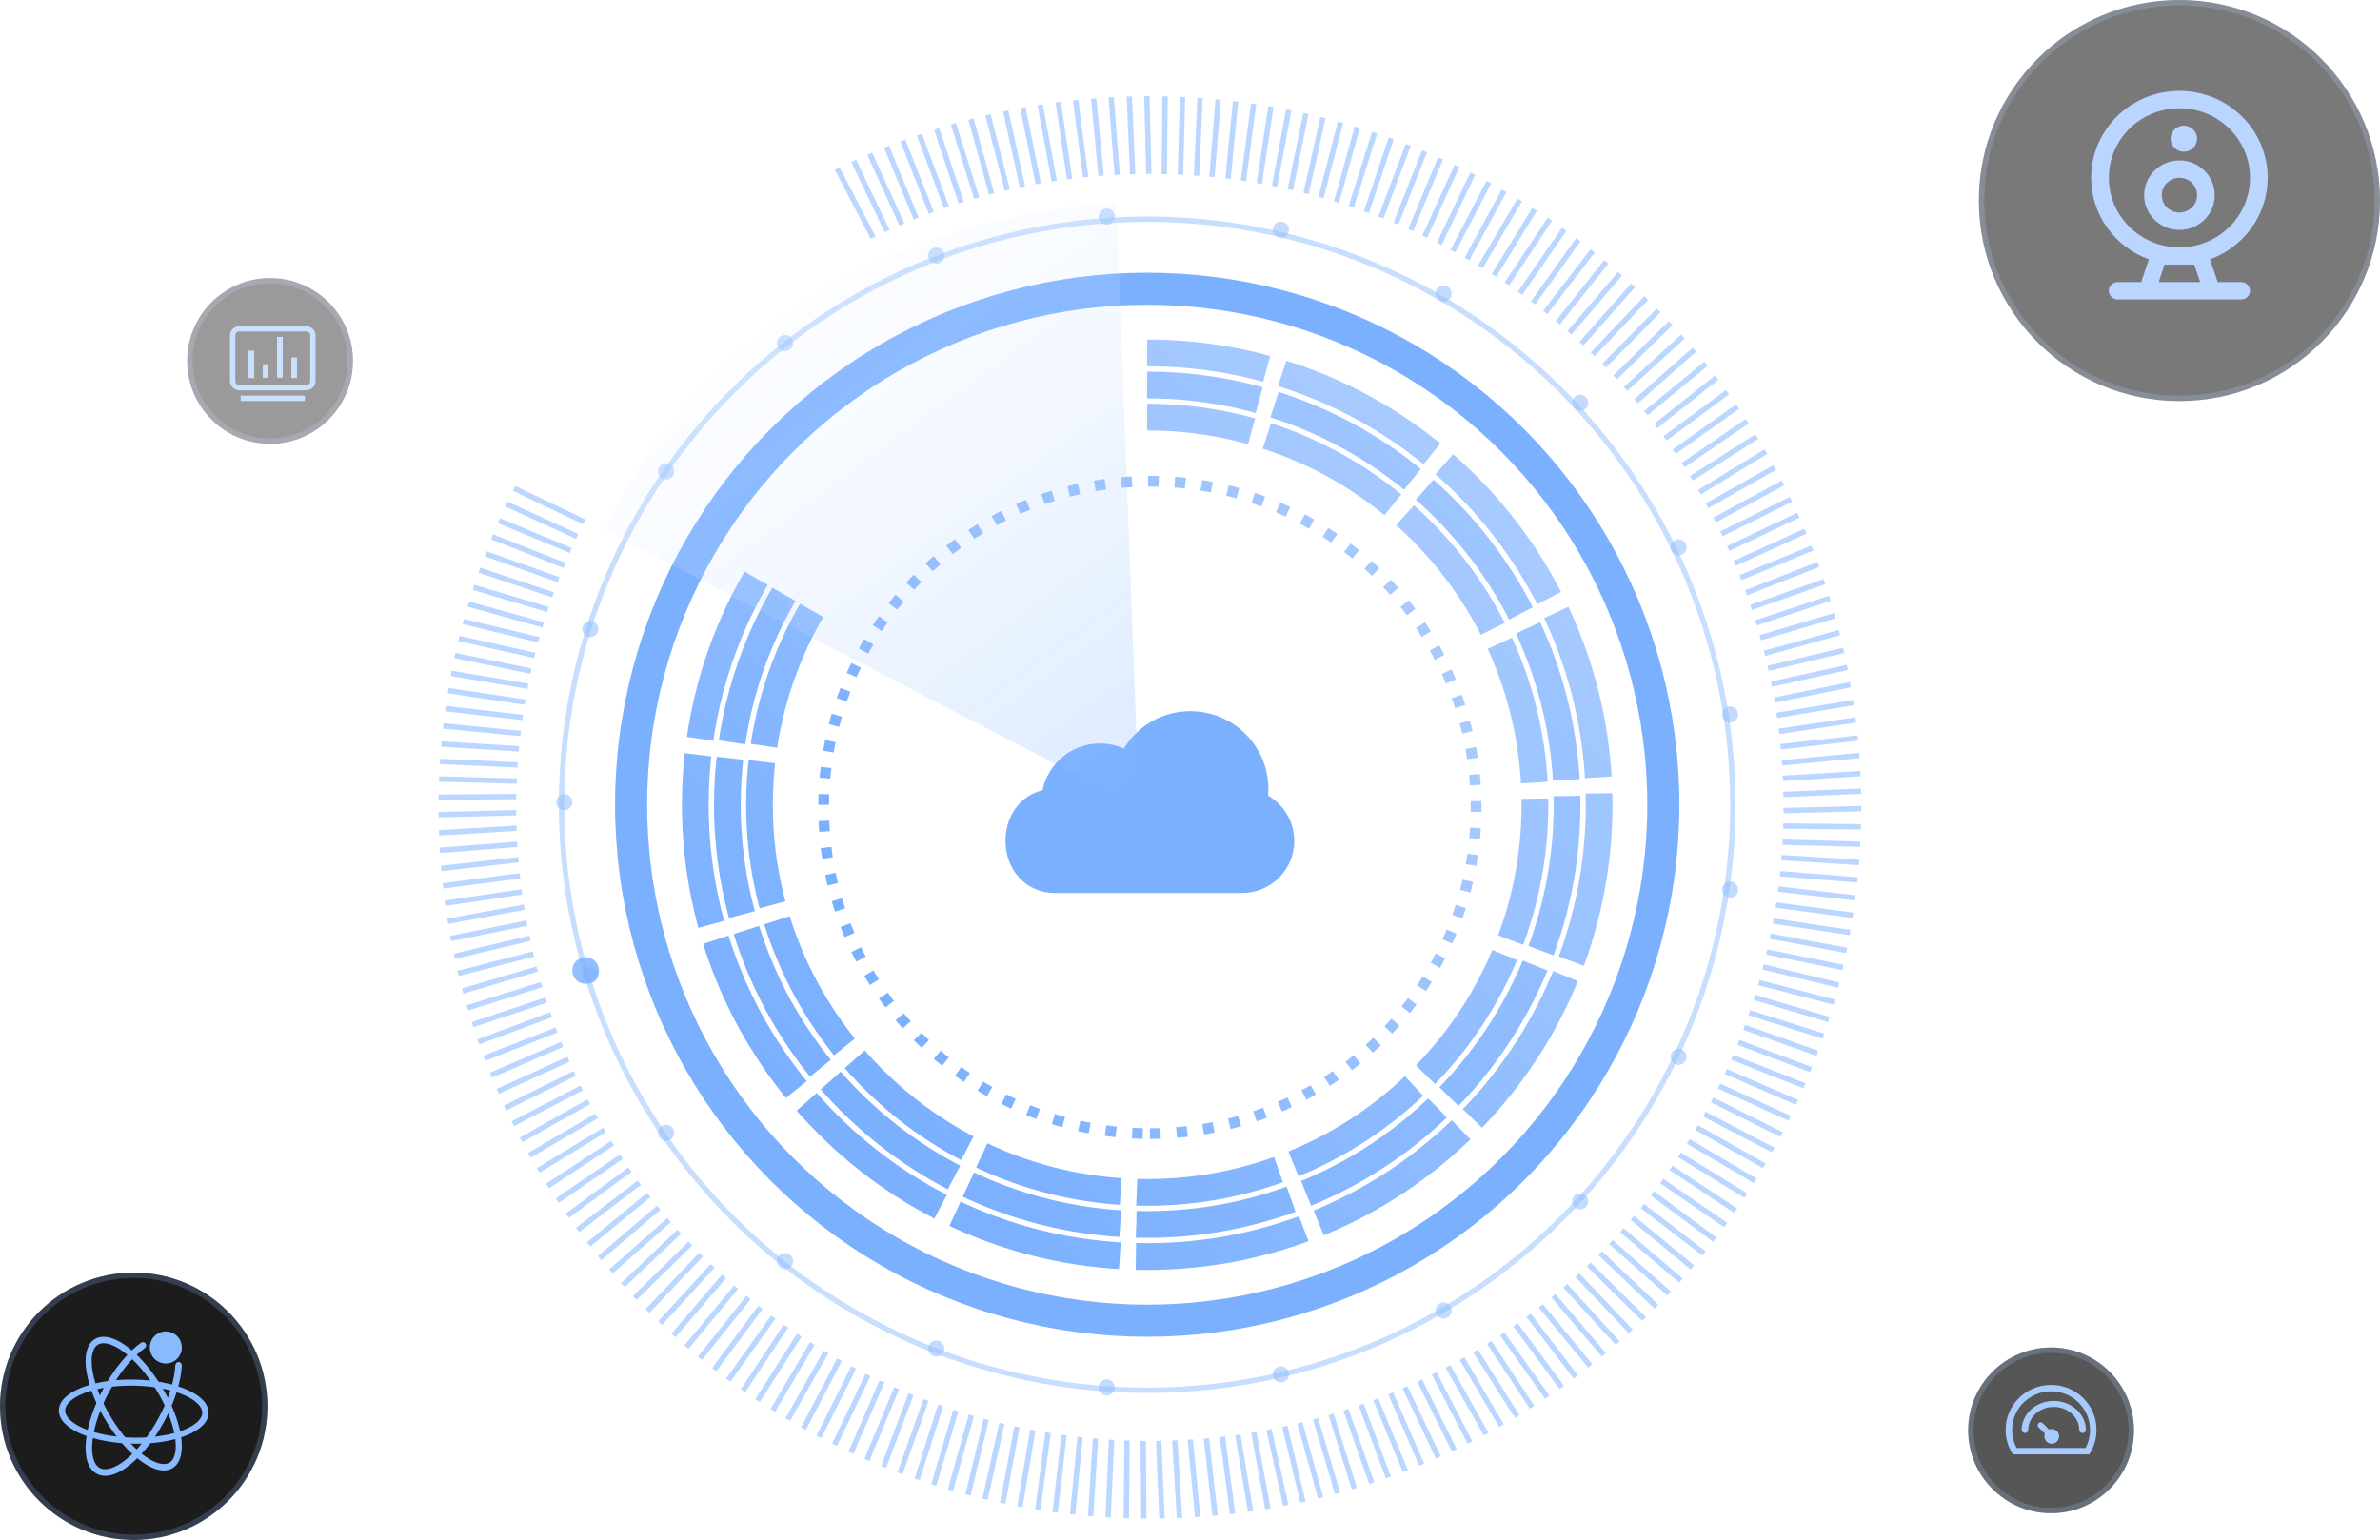 <?xml version="1.0" encoding="UTF-8" standalone="no"?>
<svg width="445px" height="288px" viewBox="0 0 445 288" version="1.1" xmlns="http://www.w3.org/2000/svg" xmlns:xlink="http://www.w3.org/1999/xlink">
    <!-- Generator: Sketch 50.2 (55047) - http://www.bohemiancoding.com/sketch -->
    <title>Group 23</title>
    <desc>Created with Sketch.</desc>
    <defs>
        <linearGradient x1="10.873%" y1="82.36%" x2="79.566%" y2="7.378%" id="linearGradient-1">
            <stop stop-color="#7BB0FF" offset="0%"></stop>
            <stop stop-color="#A8CBFF" offset="100%"></stop>
        </linearGradient>
        <linearGradient x1="10.873%" y1="82.36%" x2="79.566%" y2="7.378%" id="linearGradient-2">
            <stop stop-color="#7BB0FF" offset="0%"></stop>
            <stop stop-color="#9EC5FF" offset="100%"></stop>
        </linearGradient>
        <linearGradient x1="10.873%" y1="82.36%" x2="79.566%" y2="7.378%" id="linearGradient-3">
            <stop stop-color="#7BB0FF" offset="0%"></stop>
            <stop stop-color="#A5C9FF" offset="100%"></stop>
        </linearGradient>
        <linearGradient x1="3.094%" y1="65.317%" x2="91.6%" y2="24.465%" id="linearGradient-4">
            <stop stop-color="#7BB0FF" offset="0%"></stop>
            <stop stop-color="#A8CAFD" offset="100%"></stop>
        </linearGradient>
        <linearGradient x1="41.822%" y1="10.08%" x2="100%" y2="100%" id="linearGradient-5">
            <stop stop-color="#EFF6FF" stop-opacity="0.349" offset="0%"></stop>
            <stop stop-color="#7BB0FF" stop-opacity="0.591" offset="100%"></stop>
        </linearGradient>
        <radialGradient cx="50%" cy="50%" fx="50%" fy="50%" r="64.878%" id="radialGradient-6">
            <stop stop-color="#FFFFFF" stop-opacity="0" offset="0%"></stop>
            <stop stop-color="#FFFFFF" stop-opacity="0.271" offset="100%"></stop>
        </radialGradient>
        <circle id="path-7" cx="25" cy="25" r="25"></circle>
        <filter x="-8.0%" y="-8.0%" width="116.0%" height="116.0%" filterUnits="objectBoundingBox" id="filter-9">
            <feMorphology radius="3" operator="erode" in="SourceAlpha" result="shadowSpreadInner1"></feMorphology>
            <feGaussianBlur stdDeviation="2.5" in="shadowSpreadInner1" result="shadowBlurInner1"></feGaussianBlur>
            <feOffset dx="0" dy="0" in="shadowBlurInner1" result="shadowOffsetInner1"></feOffset>
            <feComposite in="shadowOffsetInner1" in2="SourceAlpha" operator="arithmetic" k2="-1" k3="1" result="shadowInnerInner1"></feComposite>
            <feColorMatrix values="0 0 0 0 0.482   0 0 0 0 0.69   0 0 0 0 1  0 0 0 0.161 0" type="matrix" in="shadowInnerInner1"></feColorMatrix>
        </filter>
        <circle id="path-10" cx="15.5" cy="15.5" r="15.5"></circle>
        <filter x="-11.3%" y="-11.3%" width="122.6%" height="122.6%" filterUnits="objectBoundingBox" id="filter-12">
            <feMorphology radius="2" operator="erode" in="SourceAlpha" result="shadowSpreadInner1"></feMorphology>
            <feGaussianBlur stdDeviation="2.5" in="shadowSpreadInner1" result="shadowBlurInner1"></feGaussianBlur>
            <feOffset dx="0" dy="0" in="shadowBlurInner1" result="shadowOffsetInner1"></feOffset>
            <feComposite in="shadowOffsetInner1" in2="SourceAlpha" operator="arithmetic" k2="-1" k3="1" result="shadowInnerInner1"></feComposite>
            <feColorMatrix values="0 0 0 0 0.482   0 0 0 0 0.69   0 0 0 0 1  0 0 0 0.161 0" type="matrix" in="shadowInnerInner1"></feColorMatrix>
        </filter>
        <circle id="path-13" cx="37.5" cy="37.5" r="37.5"></circle>
        <filter x="-5.3%" y="-5.3%" width="110.7%" height="110.7%" filterUnits="objectBoundingBox" id="filter-15">
            <feMorphology radius="3" operator="erode" in="SourceAlpha" result="shadowSpreadInner1"></feMorphology>
            <feGaussianBlur stdDeviation="2.5" in="shadowSpreadInner1" result="shadowBlurInner1"></feGaussianBlur>
            <feOffset dx="0" dy="0" in="shadowBlurInner1" result="shadowOffsetInner1"></feOffset>
            <feComposite in="shadowOffsetInner1" in2="SourceAlpha" operator="arithmetic" k2="-1" k3="1" result="shadowInnerInner1"></feComposite>
            <feColorMatrix values="0 0 0 0 0.482   0 0 0 0 0.69   0 0 0 0 1  0 0 0 0.161 0" type="matrix" in="shadowInnerInner1"></feColorMatrix>
        </filter>
        <circle id="path-16" cx="15.5" cy="15.5" r="15.5"></circle>
        <filter x="-11.3%" y="-11.3%" width="122.6%" height="122.6%" filterUnits="objectBoundingBox" id="filter-18">
            <feMorphology radius="2" operator="erode" in="SourceAlpha" result="shadowSpreadInner1"></feMorphology>
            <feGaussianBlur stdDeviation="2.5" in="shadowSpreadInner1" result="shadowBlurInner1"></feGaussianBlur>
            <feOffset dx="0" dy="0" in="shadowBlurInner1" result="shadowOffsetInner1"></feOffset>
            <feComposite in="shadowOffsetInner1" in2="SourceAlpha" operator="arithmetic" k2="-1" k3="1" result="shadowInnerInner1"></feComposite>
            <feColorMatrix values="0 0 0 0 0.482   0 0 0 0 0.69   0 0 0 0 1  0 0 0 0.161 0" type="matrix" in="shadowInnerInner1"></feColorMatrix>
        </filter>
    </defs>
    <g id="官网" stroke="none" stroke-width="1" fill="none" fill-rule="evenodd">
        <g id="PAAS-2-Copy" transform="translate(-1050, -5212)">
            <g id="Group-42" transform="translate(388, 5212)">
                <g id="Group-23" transform="translate(662, 0)">
                    <g id="Group-18" transform="translate(82, 18)">
                        <path d="M86.813,8.275 L92.127,21.804 M89.898,7.177 L94.975,20.797 M93.128,6.114 L97.728,19.903 M96.264,5.173 L100.622,19.039 M99.544,4.274 L103.416,18.284 M102.724,3.49 L106.35,17.566 M106.045,2.757 L109.178,16.951 M109.259,2.134 L112.144,16.381 M112.488,1.591 L115.124,15.885 M115.855,1.108 L117.99,15.486 M119.107,0.727 L120.991,15.14 M122.493,0.414 L123.873,14.883 M125.76,0.196 L126.887,14.688 M129.159,0.053 L129.779,14.575 M132.432,-6.65964766e-06 L132.799,14.531 M135.833,0.028 L135.693,14.563 M139.106,0.139 L138.712,14.669 M142.374,0.331 L141.727,14.852 M145.764,0.612 L144.61,15.102 M149.019,0.968 L147.612,15.435 M152.39,1.419 L150.479,15.828 M155.623,1.937 L153.461,16.311 M158.967,2.558 L156.305,16.847 M162.17,3.237 L159.259,17.478 M165.355,3.996 L162.196,18.184 M168.643,4.864 L164.991,18.933 M171.786,5.781 L167.889,19.784 M175.027,6.813 L170.643,20.672 M178.12,7.887 L173.495,21.667 M181.305,9.081 L176.202,22.691 M184.341,10.308 L179.001,23.827 M187.345,11.61 L181.77,25.034 M190.432,13.038 L184.392,26.259 M193.367,14.489 L187.097,27.603 M196.378,16.07 L189.654,28.957 M199.237,17.667 L192.289,30.434 M202.165,19.397 L194.776,31.914 M204.94,21.135 L197.333,33.521 M207.777,23.01 L199.743,35.123 M210.462,24.885 L202.218,36.856 M213.099,26.825 L204.647,38.651 M215.789,28.907 L206.929,40.431 M218.325,30.977 L209.266,42.345 M220.907,33.192 L211.457,44.236 M223.337,35.386 L213.695,46.264 M225.804,37.727 L215.788,48.262 M228.12,40.041 L217.923,50.399 M230.379,42.412 L220.002,52.59 M232.665,44.93 L221.939,54.74 M234.801,47.411 L223.906,57.033 M236.958,50.041 L225.733,59.277 M238.968,52.626 L227.584,61.664 M240.989,55.361 L229.297,63.996 M242.867,58.044 L231.025,66.473 M244.678,60.772 L232.691,68.993 M246.489,63.65 L234.223,71.448 M248.161,66.465 L235.761,74.048 M249.826,69.431 L237.168,76.577 M251.355,72.327 L238.574,79.25 M252.869,75.372 L239.854,81.846 M254.25,78.341 L241.125,84.586 M255.558,81.342 L242.325,87.358 M256.84,84.493 L243.406,90.042 M257.995,87.556 L244.466,92.871 M259.118,90.767 L245.412,95.606 M260.118,93.884 L246.33,98.484 M261.078,97.147 L247.138,101.262 M261.921,100.311 L247.911,104.182 M262.716,103.618 L248.579,106.998 M263.399,106.82 L249.205,109.953 M264.003,110.038 L249.757,112.923 M264.549,113.395 L250.21,115.781 M264.99,116.639 L250.613,118.774 M265.367,120.02 L250.924,121.652 M265.645,123.282 L251.176,124.662 M265.852,126.677 L251.343,127.551 M265.966,129.949 L251.444,130.569 M266,133.223 L251.469,133.59 M265.952,136.624 L251.418,136.483 M265.822,139.895 L251.292,139.501 M265.604,143.29 L251.096,142.389 M265.309,146.551 L250.82,145.397 M264.921,149.929 L250.48,148.27 M264.463,153.171 L250.054,151.261 M263.925,156.401 L249.552,154.239 M263.286,159.742 L248.996,157.079 M262.587,162.94 L248.346,160.029 M261.781,166.244 L247.65,162.838 M260.922,169.404 L246.853,165.752 M259.951,172.664 L246.018,168.522 M258.935,175.776 L245.076,171.393 M257.801,178.983 L244.104,174.118 M256.631,182.041 L243.021,176.938 M255.385,185.069 L241.866,179.729 M254.015,188.182 L240.691,182.373 M252.619,191.143 L239.398,185.103 M251.095,194.184 L238.092,187.686 M249.552,197.072 L236.665,190.348 M247.876,200.032 L235.232,192.862 M246.191,202.839 L233.674,195.45 M244.436,205.603 L232.05,197.997 M242.545,208.43 L230.432,200.396 M240.654,211.103 L228.683,202.859 M238.623,213.831 L226.947,205.174 M236.6,216.406 L225.077,207.546 M234.435,219.028 L223.228,209.772 M232.286,221.499 L221.242,212.048 M230.076,223.915 L219.199,214.273 M227.721,226.369 L217.187,216.353 M225.393,228.671 L215.035,218.473 M222.918,231.003 L212.922,220.45 M220.477,233.186 L210.667,222.461 M217.888,235.391 L208.458,224.33 M215.341,237.449 L206.106,226.225 M212.644,239.522 L203.807,227.982 M209.998,241.449 L201.363,229.757 M207.304,243.311 L198.874,231.469 M204.46,245.176 L196.449,233.047 M201.676,246.9 L193.878,234.634 M198.742,248.62 L191.377,236.089 M195.876,250.202 L188.73,237.545 M192.859,251.773 L186.159,238.874 M189.917,253.21 L183.443,240.195 M186.94,254.573 L180.695,241.448 M183.815,255.914 L178.031,242.579 M180.773,257.127 L175.223,243.693 M177.584,258.309 L172.506,244.689 M174.486,259.368 L169.646,245.662 M171.241,260.388 L166.883,246.522 M168.094,261.29 L163.978,247.35 M164.925,262.114 L161.053,248.104 M161.613,262.89 L158.233,248.753 M158.407,263.554 L155.274,249.36 M155.061,264.162 L152.425,249.868 M151.825,264.665 L149.44,250.326 M148.453,265.104 L146.569,250.691 M145.196,265.444 L143.564,251 M141.932,265.702 L140.553,251.233 M138.536,265.889 L137.662,251.38 M135.263,265.984 L134.643,251.462 M131.862,266 L131.749,251.465 M128.589,265.931 L128.729,251.396 M125.191,265.776 L125.839,251.255 M121.925,265.542 L122.826,251.035 M118.54,265.217 L119.946,250.75 M115.29,264.82 L116.949,250.38 M112.05,264.343 L113.961,249.934 M108.698,263.766 L111.111,249.432 M105.487,263.127 L108.149,248.838 M102.169,262.383 L105.328,248.195 M98.993,261.584 L102.4,247.453 M95.716,260.673 L99.614,246.67 M92.585,259.716 L96.726,245.783 M89.478,258.682 L93.862,244.823 M86.279,257.529 L91.143,243.832 M83.228,256.341 L88.331,242.73 M80.09,255.029 L85.665,241.605 M77.102,253.689 L82.911,240.364 M74.034,252.221 L80.304,239.108 M71.118,250.733 L77.616,237.731 M68.239,249.173 L74.963,236.286 M65.289,247.48 L72.458,234.836 M62.492,245.778 L69.881,233.261 M59.631,243.94 L67.452,231.688 M56.923,242.099 L64.957,229.986 M54.157,240.119 L62.609,228.294 M51.545,238.145 L60.202,226.469 M48.882,236.029 L57.941,224.662 M46.372,233.927 L55.628,222.72 M43.915,231.763 L53.365,220.719 M41.418,229.454 L51.248,218.747 M39.072,227.17 L49.087,216.635 M36.694,224.738 L47.071,214.56 M34.465,222.339 L45.018,212.343 M32.212,219.791 L43.108,210.17 M30.107,217.284 L41.169,207.854 M28.065,214.725 L39.289,205.489 M26.008,212.016 L37.548,203.178 M24.096,209.357 L35.789,200.722 M22.178,206.549 L34.165,198.327 M20.402,203.798 L32.531,195.787 M18.628,200.897 L31.028,193.313 M16.992,198.06 L29.523,190.695 M15.427,195.184 L28.085,188.039 M13.874,192.159 L26.773,185.459 M12.455,189.208 L25.469,182.734 M11.056,186.108 L24.288,180.092 M9.786,183.09 L23.122,177.306 M8.545,179.923 L22.074,174.609 M7.428,176.845 L21.048,171.768 M6.347,173.621 L20.136,169.021 M5.386,170.49 L19.253,166.133 M4.503,167.337 L18.444,163.222 M3.666,164.041 L17.742,160.415 M2.942,160.848 L17.079,157.468 M2.271,157.514 L16.518,154.629 M1.709,154.288 L16.003,151.653 M1.206,150.924 L15.584,148.789 M0.806,147.675 L15.218,145.791 M0.486,144.416 L14.929,142.784 M0.236,141.024 L14.727,139.897 M0.08,137.754 L14.589,136.88 M4.65782555e-05,134.354 L14.531,133.987 M0.008,131.079 L14.543,130.966 M0.099,127.68 L14.63,128.074 M0.272,124.41 L14.793,125.057 M0.525,121.145 L15.032,122.046 M0.87,117.762 L15.337,119.169 M1.286,114.514 L15.726,116.173 M1.8,111.152 L16.174,113.314 M2.379,107.929 L16.713,110.342 M3.061,104.598 L17.302,107.509 M3.801,101.408 L17.989,104.567 M4.619,98.238 L18.75,101.644 M5.548,94.966 L19.551,98.863 M6.524,91.841 L20.457,95.982 M7.617,88.62 L21.397,93.245 M8.748,85.547 L22.445,90.412 M10.001,82.385 L23.52,87.725 M11.285,79.373 L24.709,84.948 M12.695,76.278 L25.916,82.318 M14.129,73.334 L27.242,79.604 M74.546,13.532 L81.246,26.431 M77.62,12.075 L83.865,25.2 M80.614,10.749 L86.629,23.981 M83.756,9.449 L89.306,22.883" id="Path-44" stroke-opacity="0.509" stroke="#7BB0FF"></path>
                        <circle id="Oval-34" stroke="#7BB0FF" stroke-width="6" cx="132.5" cy="132.5" r="96.5"></circle>
                        <circle id="Oval-34" stroke="#7BB0FF" opacity="0.421" cx="132.5" cy="132.5" r="109.5"></circle>
                        <path d="M23.512,133.514 C22.677,133.514 22,132.836 22,132 C22,131.164 22.677,130.486 23.512,130.486 C24.347,130.486 25.023,131.164 25.023,132 C25.023,132.836 24.347,133.514 23.512,133.514 Z M27.938,101.086 C27.14,100.842 26.691,99.996 26.935,99.196 C27.18,98.396 28.025,97.946 28.824,98.19 C29.622,98.434 30.071,99.28 29.827,100.08 C29.582,100.88 28.737,101.33 27.938,101.086 Z M41.709,71.407 C41.017,70.94 40.835,70 41.303,69.306 C41.77,68.613 42.711,68.429 43.403,68.896 C44.095,69.363 44.277,70.304 43.809,70.997 C43.342,71.69 42.401,71.874 41.709,71.407 Z M63.6,47.114 C63.075,46.465 63.176,45.512 63.826,44.986 C64.476,44.46 65.429,44.559 65.954,45.208 C66.48,45.857 66.379,46.809 65.729,47.336 C65.079,47.862 64.126,47.763 63.6,47.114 Z M91.657,30.34 C91.358,29.56 91.748,28.685 92.529,28.386 C93.31,28.086 94.185,28.475 94.484,29.254 C94.783,30.034 94.393,30.909 93.612,31.208 C92.831,31.508 91.956,31.119 91.657,30.34 Z M123.411,22.62 C123.353,21.787 123.982,21.065 124.816,21.006 C125.65,20.948 126.374,21.576 126.432,22.409 C126.49,23.242 125.861,23.964 125.027,24.022 C124.193,24.081 123.469,23.453 123.411,22.62 Z M156.025,24.62 C156.213,23.806 157.025,23.299 157.84,23.487 C158.655,23.675 159.164,24.487 158.976,25.301 C158.788,26.114 157.975,26.621 157.16,26.433 C156.345,26.245 155.837,25.433 156.025,24.62 Z M186.601,36.16 C187.018,35.437 187.944,35.189 188.668,35.608 C189.392,36.026 189.641,36.951 189.224,37.674 C188.806,38.397 187.881,38.644 187.156,38.226 C186.432,37.808 186.183,36.883 186.601,36.16 Z M212.422,56.215 C213.032,55.645 213.99,55.679 214.56,56.291 C215.131,56.903 215.098,57.86 214.487,58.43 C213.877,58.999 212.919,58.965 212.349,58.353 C211.779,57.741 211.811,56.784 212.422,56.215 Z M231.195,83.002 C231.945,82.636 232.85,82.948 233.217,83.7 C233.584,84.452 233.273,85.358 232.522,85.724 C231.772,86.09 230.866,85.777 230.5,85.025 C230.133,84.274 230.444,83.368 231.195,83.002 Z M241.251,114.141 C242.076,114.01 242.85,114.574 242.981,115.4 C243.112,116.226 242.55,117.001 241.725,117.132 C240.9,117.263 240.126,116.699 239.995,115.873 C239.864,115.047 240.427,114.271 241.251,114.141 Z M241.725,146.868 C242.55,146.999 243.112,147.774 242.981,148.6 C242.85,149.426 242.076,149.99 241.251,149.859 C240.427,149.729 239.864,148.953 239.995,148.127 C240.126,147.301 240.9,146.737 241.725,146.868 Z M232.522,178.276 C233.273,178.642 233.584,179.548 233.217,180.3 C232.85,181.052 231.945,181.364 231.195,180.998 C230.444,180.632 230.133,179.726 230.5,178.975 C230.866,178.223 231.772,177.91 232.522,178.276 Z M214.487,205.57 C215.098,206.14 215.131,207.097 214.56,207.709 C213.99,208.321 213.032,208.355 212.422,207.785 C211.811,207.216 211.779,206.259 212.349,205.647 C212.919,205.035 213.877,205.001 214.487,205.57 Z M189.224,226.326 C189.641,227.049 189.392,227.974 188.668,228.392 C187.944,228.811 187.018,228.563 186.601,227.84 C186.183,227.117 186.432,226.192 187.156,225.774 C187.881,225.356 188.806,225.603 189.224,226.326 Z M158.976,238.699 C159.164,239.513 158.655,240.325 157.84,240.513 C157.025,240.701 156.213,240.194 156.025,239.38 C155.837,238.567 156.345,237.755 157.16,237.567 C157.975,237.379 158.788,237.886 158.976,238.699 Z M126.432,241.591 C126.374,242.424 125.65,243.052 124.816,242.994 C123.982,242.935 123.353,242.213 123.411,241.38 C123.469,240.547 124.193,239.919 125.027,239.978 C125.861,240.036 126.49,240.758 126.432,241.591 Z M94.484,234.746 C94.185,235.525 93.31,235.914 92.529,235.614 C91.748,235.315 91.358,234.44 91.657,233.66 C91.956,232.881 92.831,232.492 93.612,232.792 C94.393,233.091 94.783,233.966 94.484,234.746 Z M65.954,218.792 C65.429,219.441 64.476,219.54 63.826,219.014 C63.176,218.488 63.075,217.535 63.6,216.886 C64.126,216.237 65.079,216.138 65.729,216.664 C66.379,217.191 66.48,218.143 65.954,218.792 Z M43.403,195.104 C42.711,195.571 41.77,195.387 41.303,194.694 C40.835,194 41.017,193.06 41.709,192.593 C42.401,192.126 43.342,192.31 43.809,193.003 C44.277,193.696 44.095,194.637 43.403,195.104 Z M28.824,165.81 C28.025,166.054 27.18,165.604 26.935,164.804 C26.691,164.004 27.14,163.158 27.938,162.914 C28.737,162.67 29.582,163.12 29.827,163.92 C30.071,164.72 29.622,165.566 28.824,165.81 Z" id="Oval-35" fill="#94BFFF" opacity="0.555"></path>
                        <path d="M59.368,90.141 C52.139,102.594 48,117.064 48,132.5 C48,179.168 85.832,217 132.5,217 C179.168,217 217,179.168 217,132.5 C217,85.832 179.168,48 132.5,48" id="Oval-34" stroke="url(#linearGradient-1)" stroke-width="5" stroke-dasharray="32,3"></path>
                        <path d="M64.561,93.148 C57.845,104.718 54,118.16 54,132.5 C54,175.854 89.146,211 132.5,211 C175.854,211 211,175.854 211,132.5 C211,89.146 175.854,54 132.5,54" id="Oval-34" stroke="url(#linearGradient-2)" stroke-width="5" stroke-dasharray="29.5,3"></path>
                        <path d="M69.754,96.156 C63.551,106.841 60,119.256 60,132.5 C60,172.541 92.459,205 132.5,205 C172.541,205 205,172.541 205,132.5 C205,92.459 172.541,60 132.5,60" id="Oval-34" stroke="url(#linearGradient-3)" stroke-width="5" stroke-dasharray="27,3"></path>
                        <path d="M133,194 C166.689,194 194,166.689 194,133 C194,99.311 166.689,72 133,72 C99.311,72 72,99.311 72,133 C72,166.689 99.311,194 133,194 Z" id="Oval-34" stroke="url(#linearGradient-4)" stroke-width="2" stroke-dasharray="2,3"></path>
                        <g id="yun" transform="translate(106, 115)" fill="#7BB0FF" fill-rule="nonzero">
                            <path d="M44.252,34 L9.199,34 C3.954,34 0,29.81 0,24.251 C0,19.544 2.805,15.78 6.931,14.774 C7.97,9.735 12.421,6.042 17.658,6.042 C19.207,6.042 20.732,6.368 22.129,6.994 C24.763,2.649 29.424,0 34.582,0 C42.621,0 49.164,6.539 49.164,14.58 C49.164,14.99 49.146,15.401 49.113,15.802 C52.108,17.533 54,20.751 54,24.251 C54,29.627 49.628,34 44.252,34 Z" id="Shape"></path>
                        </g>
                        <path d="M131,133 L31,81.087 C39.831,63.061 52.609,48.71 69.334,38.036 C86.058,27.361 105.182,21.349 126.707,20 L131,133 Z" id="Path-46" fill="url(#linearGradient-5)" opacity="0.464"></path>
                    </g>
                    <circle id="Oval-6" fill="#7BB0FF" opacity="0.813" cx="109.5" cy="181.5" r="2.5"></circle>
                    <g id="Group-19" opacity="0.888" transform="translate(0, 238)">
                        <mask id="mask-8" fill="white">
                            <use xlink:href="#path-7"></use>
                        </mask>
                        <g id="Mask">
                            <use fill="url(#radialGradient-6)" fill-rule="evenodd" xlink:href="#path-7"></use>
                            <use fill="black" fill-opacity="1" filter="url(#filter-9)" xlink:href="#path-7"></use>
                            <circle stroke-opacity="0.22" stroke="#7BB0FF" stroke-width="1" stroke-linejoin="square" cx="25" cy="25" r="24.5"></circle>
                        </g>
                        <g id="keji" transform="translate(11, 11)" fill="#7BB0FF" fill-rule="nonzero">
                            <path d="M14.513,21 L14.512,21 C14.302,21 14.09,20.998 13.88,20.994 C10.222,20.927 6.784,20.283 4.202,19.181 C1.459,18.011 -0.033,16.434 0.001,14.742 C0.033,13.097 1.512,11.606 4.164,10.544 C6.649,9.548 9.96,9 13.488,9 C13.697,9 13.91,9.002 14.12,9.006 C17.778,9.073 21.216,9.717 23.798,10.819 C26.541,11.989 28.033,13.566 27.999,15.258 C27.967,16.903 26.488,18.393 23.836,19.456 C21.352,20.452 18.04,21 14.513,21 M13.488,10.133 C10.113,10.133 6.962,10.651 4.618,11.59 C2.456,12.456 1.203,13.613 1.18,14.764 C1.156,15.953 2.432,17.186 4.681,18.145 C7.123,19.187 10.398,19.796 13.903,19.861 C14.105,19.865 14.31,19.867 14.512,19.867 L14.513,19.867 C17.888,19.867 21.038,19.349 23.383,18.41 C25.544,17.544 26.797,16.387 26.82,15.236 C26.844,14.046 25.568,12.814 23.319,11.855 C20.877,10.813 17.602,10.204 14.097,10.139 C13.894,10.135 13.691,10.133 13.488,10.133" id="Shape"></path>
                            <path d="M19.632,26 C18.139,26 16.327,25.131 14.391,23.488 C12.478,21.865 10.611,19.629 8.994,17.023 C7.054,13.897 5.71,10.609 5.21,7.765 C4.678,4.745 5.164,2.534 6.577,1.539 C7.085,1.181 7.688,1 8.368,1 C9.861,1 11.673,1.868 13.61,3.512 C15.523,5.136 17.389,7.371 19.006,9.977 C20.946,13.103 22.29,16.391 22.79,19.235 C23.322,22.255 22.836,24.466 21.423,25.461 C20.915,25.819 20.312,26 19.632,26 M8.368,2.208 C7.914,2.208 7.522,2.322 7.203,2.547 C6.209,3.246 5.889,5.067 6.325,7.543 C6.798,10.232 8.082,13.362 9.941,16.357 C11.493,18.859 13.276,20.998 15.098,22.543 C16.806,23.993 18.416,24.792 19.632,24.792 C20.086,24.792 20.478,24.678 20.797,24.453 C21.791,23.754 22.111,21.933 21.675,19.457 C21.202,16.768 19.918,13.638 18.06,10.643 C16.507,8.142 14.724,6.002 12.903,4.457 C11.194,3.007 9.584,2.208 8.368,2.208" id="Shape"></path>
                            <path d="M8.666,27 C8.076,27 7.532,26.866 7.046,26.595 C5.454,25.708 4.755,23.501 5.077,20.383 C5.38,17.446 6.549,13.984 8.368,10.635 C10.354,6.979 12.909,3.872 15.379,2.112 C15.654,1.916 16.034,1.983 16.227,2.262 C16.42,2.54 16.354,2.925 16.079,3.12 C13.756,4.776 11.334,7.732 9.434,11.229 C7.692,14.438 6.574,17.734 6.287,20.511 C6.023,23.067 6.513,24.891 7.632,25.515 C8.751,26.139 10.535,25.582 12.525,23.988 C14.687,22.257 16.837,19.536 18.58,16.327 C20.479,12.83 21.647,9.175 21.784,6.3 C21.8,5.96 22.085,5.698 22.421,5.714 C22.756,5.731 23.015,6.02 22.999,6.36 C22.854,9.416 21.631,13.265 19.646,16.921 C17.827,20.271 15.566,23.124 13.28,24.955 C11.593,26.306 10.009,27 8.666,27" id="Shape"></path>
                            <path d="M17,3 C17,3.785 17.323,4.566 17.879,5.121 C18.434,5.677 19.215,6 20,6 C20.786,6 21.566,5.677 22.121,5.121 C22.677,4.566 23,3.785 23,3 C23,2.215 22.677,1.434 22.121,0.879 C21.566,0.323 20.786,0 20,0 C19.215,0 18.434,0.323 17.879,0.879 C17.323,1.434 17,2.215 17,3" id="Shape"></path>
                        </g>
                    </g>
                    <g id="Group-20" opacity="0.398" transform="translate(35, 52)">
                        <mask id="mask-11" fill="white">
                            <use xlink:href="#path-10"></use>
                        </mask>
                        <g id="Mask">
                            <use fill="url(#radialGradient-6)" fill-rule="evenodd" xlink:href="#path-10"></use>
                            <use fill="black" fill-opacity="1" filter="url(#filter-12)" xlink:href="#path-10"></use>
                            <circle stroke-opacity="0.224" stroke="#7BB0FF" stroke-width="1" stroke-linejoin="square" cx="15.5" cy="15.5" r="15"></circle>
                        </g>
                        <g id="jiankong-2" transform="translate(8, 9)" fill="#7BB0FF" fill-rule="nonzero">
                            <path d="M14.267,0 L1.733,0 C0.8,0 0,0.791 0,1.714 L0,10.286 C0,11.209 0.8,12 1.733,12 L14.267,12 C15.2,12 16,11.209 16,10.286 L16,1.714 C16,0.791 15.2,0 14.267,0 Z M15,10.286 C15,10.681 14.667,11.011 14.267,11.011 L1.733,11.011 C1.333,11.011 1,10.681 1,10.286 L1,1.714 C1,1.319 1.333,0.989 1.733,0.989 L14.267,0.989 C14.667,0.989 15,1.319 15,1.714 L15,10.286 Z" id="Shape"></path>
                            <path d="M3.467,4.589 L4.533,4.589 L4.533,9.705 L3.467,9.705 L3.467,4.589 Z M6.133,7.116 L7.2,7.116 L7.2,9.642 L6.133,9.642 L6.133,7.116 Z M8.8,2 L9.867,2 L9.867,9.642 L8.8,9.642 L8.8,2 Z M11.467,5.853 L12.533,5.853 L12.533,9.705 L11.467,9.705 L11.467,5.853 Z M2,12.989 L14,12.989 L14,14 L2,14 L2,12.989 Z" id="Shape"></path>
                        </g>
                    </g>
                    <g id="Group-21" opacity="0.526" transform="translate(370, 0)">
                        <mask id="mask-14" fill="white">
                            <use xlink:href="#path-13"></use>
                        </mask>
                        <g id="Mask">
                            <use fill="url(#radialGradient-6)" fill-rule="evenodd" xlink:href="#path-13"></use>
                            <use fill="black" fill-opacity="1" filter="url(#filter-15)" xlink:href="#path-13"></use>
                            <circle stroke-opacity="0.224" stroke="#7BB0FF" stroke-width="1" stroke-linejoin="square" cx="37.5" cy="37.5" r="37"></circle>
                        </g>
                        <g id="jiankong-3" mask="url(#mask-14)" fill="#7BB0FF" fill-rule="nonzero">
                            <g transform="translate(21, 17)" id="Shape">
                                <path d="M23.649,35.75 L28.05,35.75 C28.961,35.75 29.7,36.478 29.7,37.375 C29.7,38.272 28.961,39 28.05,39 L4.95,39 C4.039,39 3.3,38.272 3.3,37.375 C3.3,36.478 4.039,35.75 4.95,35.75 L9.351,35.75 L10.788,31.501 C4.305,29.142 -0,23.056 0,16.25 C1.64868119e-15,7.275 7.387,0 16.5,0 C25.613,0 33,7.275 33,16.25 C33,23.247 28.509,29.211 22.212,31.501 L23.649,35.75 Z M16.5,29.25 C23.79,29.25 29.7,23.43 29.7,16.25 C29.7,9.07 23.79,3.25 16.5,3.25 C9.21,3.25 3.3,9.07 3.3,16.25 C3.3,23.43 9.21,29.25 16.5,29.25 Z M16.5,26 C12.855,26 9.9,23.09 9.9,19.5 C9.9,15.91 12.855,13 16.5,13 C20.145,13 23.1,15.91 23.1,19.5 C23.1,23.09 20.145,26 16.5,26 Z M16.5,22.75 C17.679,22.75 18.768,22.131 19.358,21.125 C19.947,20.119 19.947,18.881 19.358,17.875 C18.768,16.869 17.679,16.25 16.5,16.25 C14.677,16.25 13.2,17.705 13.2,19.5 C13.2,21.295 14.677,22.75 16.5,22.75 Z M17.325,11.375 C15.958,11.375 14.85,10.284 14.85,8.938 C14.85,7.591 15.958,6.5 17.325,6.5 C18.692,6.5 19.8,7.591 19.8,8.938 C19.8,10.284 18.692,11.375 17.325,11.375 Z M19.275,32.5 L13.698,32.5 L12.626,35.75 L20.376,35.75 L19.275,32.5 Z"></path>
                            </g>
                        </g>
                    </g>
                    <g id="Group-22" opacity="0.662" transform="translate(368, 252)">
                        <mask id="mask-17" fill="white">
                            <use xlink:href="#path-16"></use>
                        </mask>
                        <g id="Mask">
                            <use fill="url(#radialGradient-6)" fill-rule="evenodd" xlink:href="#path-16"></use>
                            <use fill="black" fill-opacity="1" filter="url(#filter-18)" xlink:href="#path-16"></use>
                            <circle stroke-opacity="0.224" stroke="#7BB0FF" stroke-width="1" stroke-linejoin="square" cx="15.5" cy="15.5" r="15"></circle>
                        </g>
                        <g id="monitor" transform="translate(7, 7)" fill="#7BB0FF" fill-rule="nonzero">
                            <path d="M9,3 C7.397,3 5.891,3.566 4.757,4.594 C3.624,5.622 3,6.988 3,8.442 C3,8.75 3.276,9 3.615,9 C3.955,9 4.231,8.75 4.231,8.442 C4.231,7.286 4.727,6.2 5.628,5.383 C6.528,4.566 7.726,4.116 9,4.116 C10.274,4.116 11.472,4.566 12.372,5.383 C13.273,6.2 13.769,7.286 13.769,8.442 C13.769,8.75 14.045,9 14.385,9 C14.724,9 15,8.75 15,8.442 C15,6.988 14.376,5.622 13.243,4.594 C12.109,3.566 10.603,3 9,3 Z" id="Shape"></path>
                            <path d="M8.5,0 C3.806,0 0,3.768 0,8.416 C0,10.107 0.504,11.681 1.37,13 L15.63,13 C16.496,11.681 17,10.107 17,8.416 C17,3.768 13.194,0 8.5,0 Z M14.937,11.798 L2.063,11.798 C1.506,10.761 1.214,9.604 1.214,8.416 C1.214,7.442 1.407,6.497 1.786,5.609 C2.153,4.75 2.679,3.978 3.348,3.315 C4.018,2.652 4.797,2.132 5.664,1.769 C6.562,1.393 7.516,1.202 8.5,1.202 C9.484,1.202 10.438,1.393 11.336,1.769 C12.203,2.132 12.982,2.652 13.652,3.315 C14.321,3.978 14.847,4.75 15.214,5.609 C15.593,6.497 15.786,7.442 15.786,8.416 C15.786,9.604 15.494,10.761 14.937,11.798 Z" id="Shape"></path>
                            <path d="M8.626,8.252 C8.454,8.252 8.284,8.285 8.124,8.347 L6.938,7.161 C6.723,6.946 6.376,6.946 6.161,7.161 C5.946,7.376 5.946,7.723 6.161,7.938 L7.347,9.124 C7.285,9.284 7.252,9.454 7.252,9.626 C7.252,10.385 7.867,11 8.626,11 C9.385,11 10,10.385 10,9.626 C10,8.867 9.385,8.252 8.626,8.252 Z" id="Shape"></path>
                        </g>
                    </g>
                </g>
            </g>
        </g>
    </g>
</svg>
